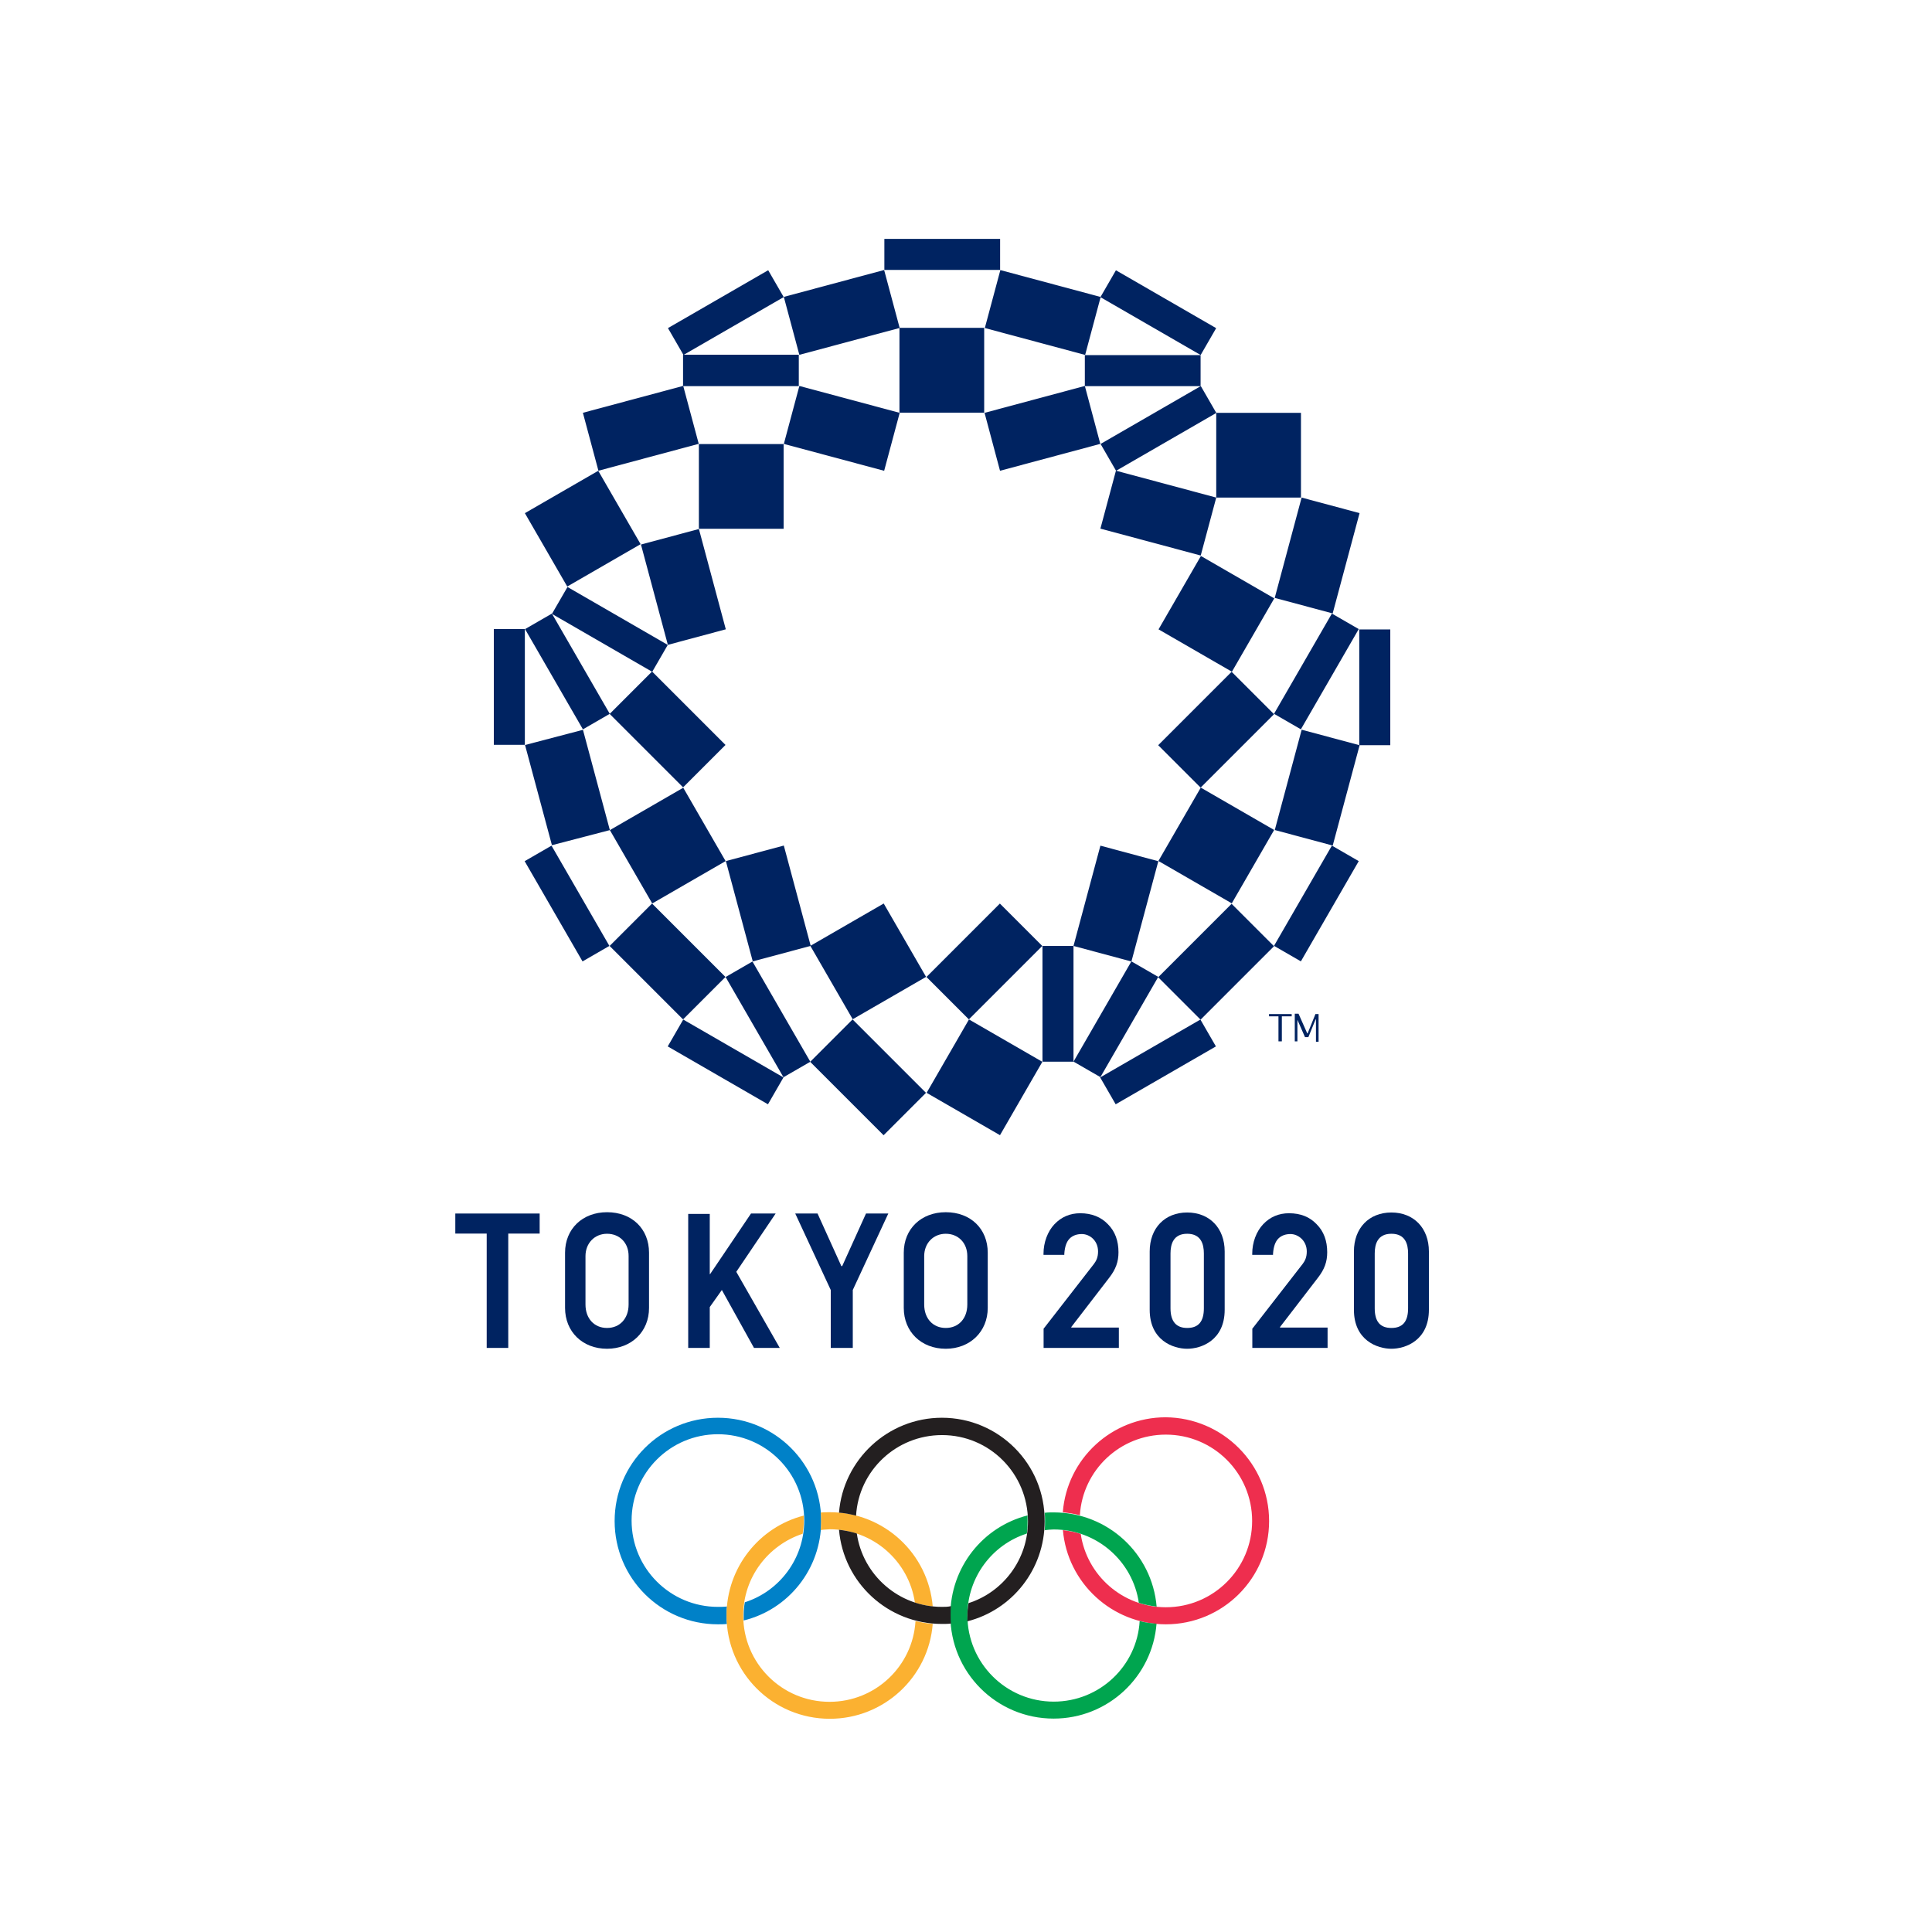 <?xml version="1.0" encoding="UTF-8"?> <!-- Generator: Adobe Illustrator 24.2.1, SVG Export Plug-In . SVG Version: 6.00 Build 0) --> <svg xmlns="http://www.w3.org/2000/svg" xmlns:xlink="http://www.w3.org/1999/xlink" version="1.1" id="Layer_1" x="0px" y="0px" viewBox="0 0 206.14 206.14" overflow="visible" xml:space="preserve"> <rect fill="#FFFFFF" width="206.14" height="206.14"></rect> <g id="XMLID_153_"> <rect id="XMLID_228_" x="125.27" y="60.97" transform="matrix(0.5 -0.866 0.866 0.5 8.179 145.15)" fill="#002361" width="9.04" height="9.04"></rect> <polygon id="XMLID_227_" fill="#002361" points="129.77,44.05 129.77,44.05 129.77,53.09 138.81,53.09 138.81,44.05 "></polygon> <rect id="XMLID_226_" x="117.39" y="111.65" transform="matrix(0.866 -0.5 0.5 0.866 -40.1 76.965)" fill="#002361" width="12.35" height="3.31"></rect> <rect id="XMLID_225_" x="145.03" y="67.16" fill="#002361" width="3.31" height="12.35"></rect> <rect id="XMLID_224_" x="134.29" y="94.75" transform="matrix(0.5 -0.866 0.866 0.5 -13.264 169.84)" fill="#002361" width="12.35" height="3.31"></rect> <polygon id="XMLID_223_" fill="#002361" points="111.23,100.93 111.23,100.93 111.23,113.28 114.54,113.28 114.54,100.93 "></polygon> <rect id="XMLID_222_" x="124.24" y="99.41" transform="matrix(0.707 -0.707 0.707 0.707 -34.546 121.824)" fill="#002361" width="11.08" height="6.4"></rect> <rect id="XMLID_221_" x="124.24" y="74.65" transform="matrix(0.707 -0.707 0.707 0.707 -17.038 114.572)" fill="#002361" width="11.08" height="6.4"></rect> <polygon id="XMLID_220_" fill="#002361" points="123.59,91.89 123.59,91.89 117.41,90.23 114.54,100.93 120.72,102.59 "></polygon> <rect id="XMLID_219_" x="134.97" y="80.83" transform="matrix(0.259 -0.966 0.966 0.259 22.977 198.008)" fill="#002361" width="11.08" height="6.4"></rect> <rect id="XMLID_218_" x="134.96" y="56.07" transform="matrix(0.259 -0.966 0.966 0.259 46.892 179.643)" fill="#002361" width="11.08" height="6.4"></rect> <rect id="XMLID_217_" x="120.37" y="49.21" transform="matrix(0.259 -0.966 0.966 0.259 38.698 159.935)" fill="#002361" width="6.4" height="11.08"></rect> <rect id="XMLID_216_" x="74.57" y="47.38" fill="#002361" width="9.04" height="9.04"></rect> <rect id="XMLID_215_" x="57.66" y="51.89" transform="matrix(0.866 -0.5 0.5 0.866 -19.875 38.646)" fill="#002361" width="9.04" height="9.04"></rect> <rect id="XMLID_214_" x="121.93" y="27.18" transform="matrix(0.5 -0.866 0.866 0.5 32.909 123.706)" fill="#002361" width="3.31" height="12.35"></rect> <rect id="XMLID_213_" x="71.27" y="31.7" transform="matrix(0.866 -0.5 0.5 0.866 -6.3 43.19)" fill="#002361" width="12.35" height="3.31"></rect> <rect id="XMLID_212_" x="94.36" y="25.49" fill="#002361" width="12.35" height="3.31"></rect> <rect id="XMLID_211_" x="117.43" y="44.06" transform="matrix(0.866 -0.5 0.5 0.866 -6.296 67.927)" fill="#002361" width="12.35" height="3.31"></rect> <rect id="XMLID_210_" x="108.03" y="27.81" transform="matrix(0.259 -0.966 0.966 0.259 50.234 132.154)" fill="#002361" width="6.4" height="11.08"></rect> <rect id="XMLID_209_" x="86.59" y="40.17" transform="matrix(0.259 -0.966 0.966 0.259 22.403 120.605)" fill="#002361" width="6.4" height="11.08"></rect> <polygon id="XMLID_208_" fill="#002361" points="105.05,44.05 105.05,44.05 106.7,50.23 117.4,47.36 115.75,41.18 "></polygon> <rect id="XMLID_207_" x="84.26" y="30.15" transform="matrix(0.966 -0.259 0.259 0.966 -5.572 24.377)" fill="#002361" width="11.08" height="6.4"></rect> <rect id="XMLID_206_" x="62.82" y="42.51" transform="matrix(0.966 -0.259 0.259 0.966 -9.501 19.249)" fill="#002361" width="11.08" height="6.4"></rect> <rect id="XMLID_205_" x="69.7" y="57.09" transform="matrix(0.966 -0.259 0.259 0.966 -13.727 21.004)" fill="#002361" width="6.4" height="11.08"></rect> <rect id="XMLID_204_" x="88.12" y="98.06" transform="matrix(0.866 -0.5 0.5 0.866 -38.88 60.062)" fill="#002361" width="9.04" height="9.04"></rect> <rect id="XMLID_203_" x="100.53" y="110.42" transform="matrix(0.5 -0.866 0.866 0.5 -47.021 148.45)" fill="#002361" width="9.04" height="9.04"></rect> <rect id="XMLID_202_" x="52.69" y="67.12" fill="#002361" width="3.31" height="12.35"></rect> <rect id="XMLID_201_" x="75.77" y="107.13" transform="matrix(0.5 -0.866 0.866 0.5 -59.414 123.702)" fill="#002361" width="3.31" height="12.35"></rect> <rect id="XMLID_200_" x="58.85" y="90.23" transform="matrix(0.866 -0.5 0.5 0.866 -40.1 43.171)" fill="#002361" width="3.31" height="12.35"></rect> <polygon id="XMLID_199_" fill="#002361" points="71.25,68.81 71.25,68.81 60.55,62.63 58.89,65.5 69.59,71.68 "></polygon> <polygon id="XMLID_198_" fill="#002361" points="65.07,88.57 62.2,77.87 56.02,79.49 58.89,90.18 "></polygon> <rect id="XMLID_197_" x="78.75" y="90.87" transform="matrix(0.966 -0.259 0.259 0.966 -22.159 24.492)" fill="#002361" width="6.4" height="11.08"></rect> <rect id="XMLID_196_" x="68.05" y="72.29" transform="matrix(0.707 -0.707 0.707 0.707 -34.169 73.176)" fill="#002361" width="6.4" height="11.08"></rect> <rect id="XMLID_195_" x="68.04" y="97.05" transform="matrix(0.707 -0.707 0.707 0.707 -51.672 80.422)" fill="#002361" width="6.4" height="11.08"></rect> <rect id="XMLID_194_" x="89.44" y="109.41" transform="matrix(0.707 -0.707 0.707 0.707 -54.144 99.175)" fill="#002361" width="6.4" height="11.08"></rect> <rect id="XMLID_193_" x="99.51" y="99.39" transform="matrix(0.707 -0.707 0.707 0.707 -41.771 104.327)" fill="#002361" width="11.08" height="6.4"></rect> <rect id="XMLID_192_" x="125.26" y="85.68" transform="matrix(0.5 -0.866 0.866 0.5 -13.229 157.5)" fill="#002361" width="9.04" height="9.04"></rect> <rect id="XMLID_191_" x="112.89" y="107.09" transform="matrix(0.5 -0.866 0.866 0.5 -34.643 157.49)" fill="#002361" width="12.35" height="3.31"></rect> <rect id="XMLID_190_" x="134.29" y="69.99" transform="matrix(0.5 -0.866 0.866 0.5 8.178 157.461)" fill="#002361" width="12.35" height="3.31"></rect> <polygon id="XMLID_189_" fill="#002361" points="105.06,34.98 95.97,34.98 95.97,44.03 105.01,44.03 105.01,34.98 "></polygon> <rect id="XMLID_188_" x="115.75" y="37.89" fill="#002361" width="12.35" height="3.31"></rect> <polygon id="XMLID_187_" fill="#002361" points="85.27,37.85 72.88,37.85 72.88,41.2 85.23,41.2 85.23,37.85 "></polygon> <rect id="XMLID_186_" x="66.73" y="85.71" transform="matrix(0.866 -0.5 0.5 0.866 -35.571 47.71)" fill="#002361" width="9.04" height="9.04"></rect> <rect id="XMLID_185_" x="58.89" y="65.47" transform="matrix(0.866 -0.5 0.5 0.866 -27.713 39.871)" fill="#002361" width="3.31" height="12.35"></rect> <rect id="XMLID_184_" x="80.29" y="102.59" transform="matrix(0.866 -0.5 0.5 0.866 -43.407 55.547)" fill="#002361" width="3.31" height="12.35"></rect> <path id="XMLID_183_" fill="#0081C8" d="M87.62,162.29c0-6.1-4.93-11.02-11.02-11.02c-6.1,0-11.02,4.93-11.02,11.02 c0,6.1,4.93,11.02,11.02,11.02c0.32,0,0.65,0,0.97-0.04c-0.04-0.28-0.04-0.57-0.04-0.89c0-0.32,0-0.65,0.04-0.97 c-0.32,0.04-0.65,0.04-0.97,0.04c-5.09,0-9.21-4.12-9.21-9.21c0-5.09,4.12-9.21,9.21-9.21c5.09,0,9.21,4.12,9.21,9.21 c0,4.08-2.66,7.55-6.34,8.72c-0.08,0.44-0.12,0.89-0.12,1.37c0,0.2,0,0.36,0,0.57C84.11,171.74,87.62,167.42,87.62,162.29"></path> <path id="XMLID_182_" fill="#EE2E4E" d="M135.41,162.29c0,6.1-4.93,11.02-11.02,11.02c-5.77,0-10.5-4.44-10.98-10.05 c0.65,0.08,1.29,0.2,1.9,0.4c0.65,4.44,4.48,7.83,9.08,7.83c5.09,0,9.21-4.12,9.21-9.21c0-5.09-4.12-9.21-9.21-9.21 c-4.89,0-8.88,3.8-9.17,8.6c-0.61-0.16-1.21-0.24-1.82-0.32c0.44-5.69,5.21-10.13,10.98-10.13 C130.44,151.27,135.41,156.2,135.41,162.29"></path> <path id="XMLID_179_" fill="#00A54F" d="M121.6,172.96c-0.28,4.8-4.28,8.6-9.17,8.6c-5.09,0-9.21-4.12-9.21-9.21 c0-4.08,2.66-7.55,6.34-8.72c0.08-0.44,0.08-0.89,0.08-1.37c0-0.2,0-0.36,0-0.57c-4.76,1.21-8.24,5.53-8.24,10.66 c0,6.1,4.93,11.02,11.02,11.02c5.81,0,10.54-4.48,10.98-10.13C122.77,173.2,122.16,173.12,121.6,172.96 M112.43,163.19 c4.6,0,8.44,3.39,9.08,7.83c0.61,0.2,1.25,0.32,1.9,0.4c-0.48-5.65-5.21-10.05-10.98-10.05c-0.32,0-0.65,0-0.97,0.04 c0.04,0.28,0.04,0.57,0.04,0.89c0,0.32,0,0.65-0.04,0.97C111.79,163.23,112.11,163.19,112.43,163.19"></path> <path id="XMLID_176_" fill="#FBB131" d="M99.52,173.26c-0.44,5.69-5.21,10.13-10.98,10.13c-6.1,0-11.02-4.93-11.02-11.02 c0-5.13,3.51-9.45,8.24-10.66c0,0.2,0,0.36,0,0.57c0,0.48-0.04,0.93-0.12,1.37c-3.67,1.21-6.34,4.64-6.34,8.72 c0,5.09,4.12,9.21,9.21,9.21c4.89,0,8.88-3.8,9.17-8.6C98.31,173.1,98.91,173.22,99.52,173.26 M87.57,163.25 c0.04-0.32,0.04-0.65,0.04-0.97c0-0.28,0-0.61-0.04-0.89c0.32-0.04,0.65-0.04,0.97-0.04c5.77,0,10.5,4.4,10.98,10.05 c-0.65-0.08-1.29-0.2-1.9-0.4c-0.65-4.44-4.48-7.83-9.08-7.83C88.21,163.2,87.89,163.2,87.57,163.25"></path> <path id="XMLID_173_" fill="#231F20" d="M100.5,171.45c-4.6,0-8.44-3.39-9.08-7.83c-0.61-0.2-1.25-0.32-1.9-0.4 c0.48,5.65,5.21,10.05,10.98,10.05c0.32,0,0.65,0,0.97-0.04c-0.04-0.28-0.04-0.57-0.04-0.89c0-0.32,0-0.65,0.04-0.97 C101.14,171.45,100.82,171.45,100.5,171.45 M100.5,151.27c-5.77,0-10.54,4.48-10.98,10.13c0.61,0.04,1.21,0.16,1.82,0.32 c0.28-4.8,4.28-8.6,9.17-8.6c5.09,0,9.17,4.12,9.17,9.21c0,4.08-2.66,7.55-6.34,8.72c-0.08,0.44-0.12,0.89-0.12,1.37 c0,0.2,0,0.36,0,0.57c4.76-1.21,8.24-5.53,8.24-10.66C111.52,156.19,106.55,151.27,100.5,151.27"></path> <polygon id="XMLID_172_" fill="#002361" points="54.23,143.82 51.93,143.82 51.93,131.62 48.58,131.62 48.58,129.48 57.58,129.48 57.58,131.62 54.23,131.62 "></polygon> <polygon id="XMLID_171_" fill="#002361" points="83.2,143.82 80.45,143.82 77.02,137.64 75.73,139.46 75.73,143.82 73.43,143.82 73.43,129.52 75.73,129.52 75.73,135.94 75.77,135.94 80.13,129.48 82.76,129.48 78.56,135.7 "></polygon> <polygon id="XMLID_170_" fill="#002361" points="90.95,143.82 88.64,143.82 88.64,137.64 84.85,129.48 87.23,129.48 89.77,135.09 89.86,135.09 92.4,129.48 94.78,129.48 90.99,137.64 90.99,143.82 "></polygon> <path id="XMLID_169_" fill="#002361" d="M119.38,143.82h-8.03v-2.06l0.04-0.04l5.33-6.86c0.24-0.32,0.44-0.69,0.44-1.33 c0-1.17-0.89-1.86-1.74-1.86c-0.52,0-0.97,0.16-1.29,0.48c-0.32,0.32-0.52,0.85-0.57,1.62v0.12h-2.22v-0.12 c0-1.21,0.44-2.38,1.17-3.15c0.73-0.77,1.66-1.17,2.75-1.17c1.21,0,2.22,0.4,2.95,1.17c0.77,0.77,1.13,1.78,1.13,2.99 c0,1.01-0.28,1.82-1.01,2.75l-4.04,5.25l0.04,0.04h5.05L119.38,143.82L119.38,143.82z"></path> <path id="XMLID_168_" fill="#002361" d="M141.65,143.82h-8.03v-2.06l0.04-0.04l5.33-6.86c0.24-0.32,0.44-0.69,0.44-1.33 c0-1.17-0.93-1.86-1.74-1.86c-0.52,0-0.97,0.16-1.29,0.48c-0.32,0.32-0.52,0.85-0.57,1.62v0.12h-2.22v-0.12 c0-1.21,0.44-2.38,1.17-3.15c0.73-0.77,1.66-1.17,2.75-1.17c1.25,0,2.22,0.4,2.95,1.17c0.77,0.77,1.13,1.78,1.13,2.99 c0,1.01-0.28,1.82-1.01,2.75l-4.04,5.25l0.04,0.04h5.05V143.82L141.65,143.82z"></path> <path id="XMLID_165_" fill="#002361" d="M100.91,131.64c-1.33,0-2.3,1.01-2.3,2.38v5.17c0,1.49,0.93,2.5,2.3,2.5 c1.37,0,2.3-1.01,2.3-2.5v-5.17C103.21,132.61,102.24,131.64,100.91,131.64 M100.91,143.91c-2.62,0-4.48-1.82-4.48-4.36v-5.89 c0-2.54,1.86-4.32,4.48-4.32c2.66,0,4.48,1.78,4.48,4.32v5.89C105.39,142.09,103.49,143.91,100.91,143.91"></path> <path id="XMLID_162_" fill="#002361" d="M64.77,131.64c-1.33,0-2.3,1.01-2.3,2.38v5.17c0,1.49,0.93,2.5,2.3,2.5 c1.37,0,2.3-1.01,2.3-2.5v-5.17C67.08,132.61,66.11,131.64,64.77,131.64 M64.77,143.91c-2.62,0-4.48-1.82-4.48-4.36v-5.89 c0-2.54,1.86-4.32,4.48-4.32c2.66,0,4.48,1.78,4.48,4.32v5.89C69.26,142.09,67.36,143.91,64.77,143.91"></path> <path id="XMLID_159_" fill="#002361" d="M126.67,131.64c-1.49,0-1.78,1.13-1.78,2.1v5.85c0,1.41,0.61,2.1,1.78,2.1 c1.21,0,1.78-0.69,1.78-2.1v-5.85C128.45,132.77,128.16,131.64,126.67,131.64 M126.67,143.91c-1.49,0-4-0.89-4-4.16v-6.22 c0-2.5,1.62-4.16,4-4.16s4,1.66,4,4.16v6.22C130.67,143.02,128.16,143.91,126.67,143.91"></path> <path id="XMLID_156_" fill="#002361" d="M148.46,131.64c-1.49,0-1.78,1.13-1.78,2.1v5.85c0,1.41,0.57,2.1,1.78,2.1 c1.21,0,1.78-0.69,1.78-2.1v-5.85C150.24,132.77,149.96,131.64,148.46,131.64 M148.46,143.91c-1.49,0-4-0.89-4-4.16v-6.22 c0-2.5,1.61-4.16,4-4.16c2.38,0,4,1.66,4,4.16v6.22C152.46,143.02,149.96,143.91,148.46,143.91"></path> <polygon id="XMLID_155_" fill="#002361" points="135.36,108.44 136.41,108.44 136.41,111.11 136.77,111.11 136.77,108.44 137.82,108.44 137.82,108.2 135.4,108.2 135.4,108.44 "></polygon> <polygon id="XMLID_154_" fill="#002361" points="140.37,108.16 139.52,110.26 139.48,110.26 138.55,108.16 138.15,108.16 138.15,111.11 138.43,111.11 138.43,108.81 139.24,110.66 139.6,110.66 140.37,108.77 140.41,108.77 140.41,111.15 140.69,111.15 140.69,108.2 140.37,108.2 "></polygon> </g> </svg> 